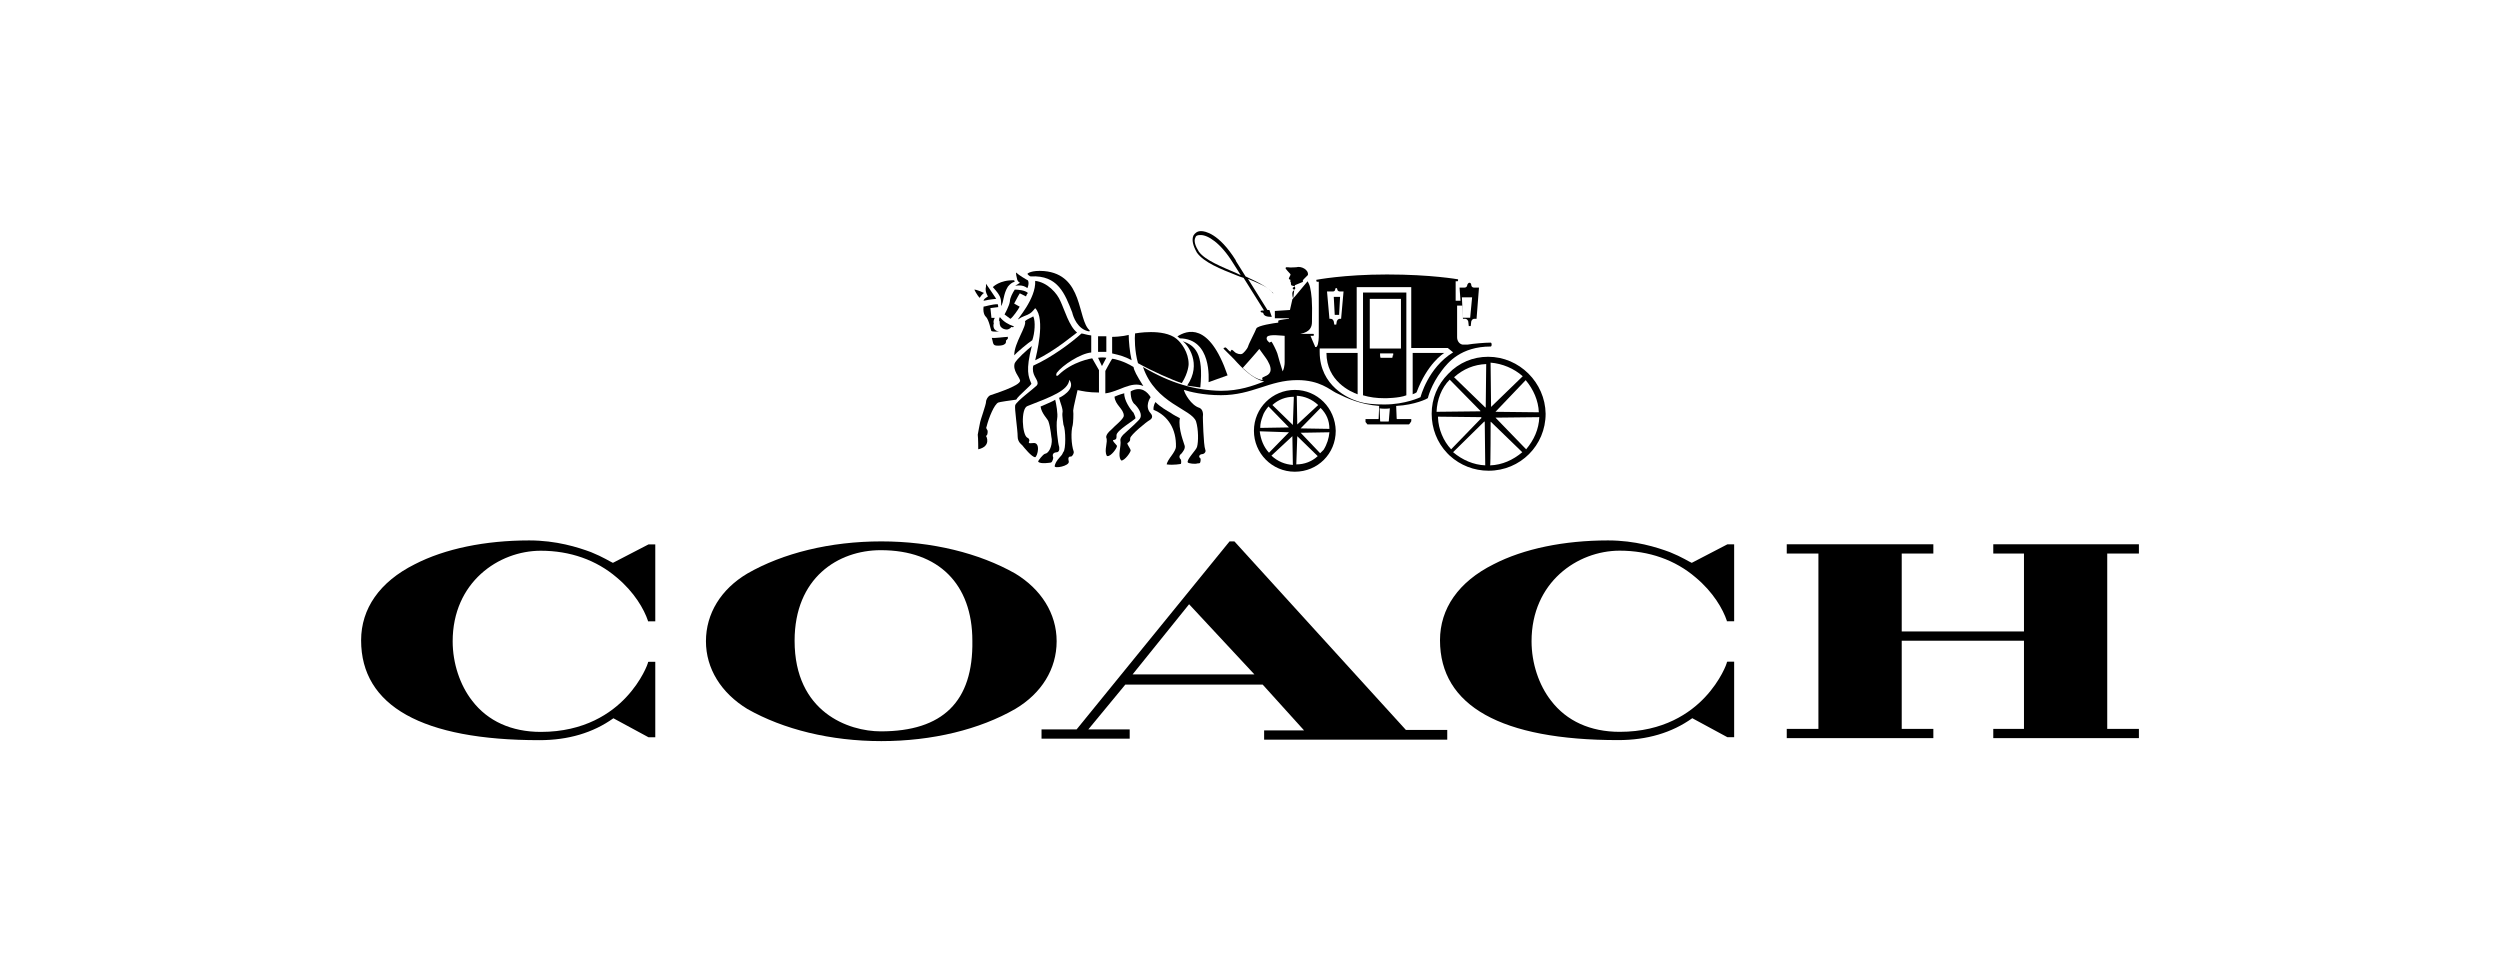 <svg width="180" height="70" viewBox="0 0 180 70" fill="none" xmlns="http://www.w3.org/2000/svg">
<path d="M73.098 41.295C70.503 39.823 67.1 38.98 63.453 38.98C59.77 38.98 56.368 39.823 53.808 41.295C51.916 42.418 50.828 44.17 50.828 46.17C50.828 48.135 51.916 49.888 53.808 51.045C56.403 52.518 59.805 53.36 63.453 53.36C67.135 53.36 70.538 52.518 73.098 51.045C74.99 49.923 76.078 48.17 76.078 46.17C76.078 44.17 74.955 42.418 73.098 41.295ZM63.418 52.658C61.103 52.658 57.211 51.29 57.211 46.135C57.211 41.61 60.331 39.613 63.418 39.613C67.59 39.613 70.01 42.068 70.01 46.135C70.08 50.518 67.873 52.658 63.418 52.658Z" fill="black"/>
<path d="M154.001 39.855V39.188H143.516V39.855H145.726V45.465H136.924V39.855H139.201V39.188H128.646V39.855H130.926V52.48H128.646V53.145H139.201V52.48H136.924V46.132H145.726V52.48H143.516V53.145H154.001V52.48H151.721V39.855H154.001Z" fill="black"/>
<path d="M88.877 38.98H88.528L77.515 52.518H74.99V53.185H81.338V52.518H78.358L81.023 49.29H90.912L93.892 52.588H91.017V53.255H104.202V52.553H101.222L88.877 38.98ZM81.548 48.555L85.615 43.505L90.315 48.555H81.548Z" fill="black"/>
<path d="M44.13 40.525C43.955 40.455 43.427 40.105 42.552 39.753C41.605 39.403 40.062 38.91 38.1 38.91C34.945 38.91 32.032 39.505 29.86 40.628C27.332 41.893 26 43.823 26 46.103C26 50.837 30.417 53.292 38.835 53.292C40.905 53.292 42.692 52.767 44.165 51.715L46.69 53.082H47.18V47.648H46.69L46.655 47.682V47.718C46.655 47.752 46.235 48.98 45.077 50.207C44.025 51.33 42.097 52.697 38.94 52.697C36.835 52.697 35.117 51.925 33.995 50.453C33.117 49.33 32.592 47.752 32.592 46.175C32.592 41.933 35.89 39.653 38.94 39.653C41.045 39.653 42.937 40.32 44.41 41.583C45.672 42.635 46.375 43.863 46.655 44.703V44.737H47.18V39.198H46.69L44.13 40.525Z" fill="black"/>
<path d="M121.806 40.525C121.631 40.455 121.104 40.105 120.229 39.753C119.282 39.403 117.739 38.91 115.777 38.91C112.622 38.91 109.709 39.505 107.537 40.628C105.012 41.89 103.68 43.818 103.68 46.097C103.68 50.832 108.097 53.287 116.514 53.287C118.584 53.287 120.371 52.762 121.844 51.71L124.369 53.077H124.859V47.642H124.369L124.334 47.678V47.712C124.334 47.748 123.914 48.975 122.756 50.203C121.704 51.325 119.777 52.692 116.619 52.692C114.514 52.692 112.797 51.92 111.674 50.447C110.796 49.325 110.272 47.748 110.272 46.17C110.272 41.928 113.569 39.648 116.619 39.648C118.724 39.648 120.617 40.315 122.089 41.578C123.351 42.63 124.054 43.858 124.334 44.698V44.733H124.859V39.193H124.369L121.806 40.525Z" fill="black"/>
<path d="M97.749 28.39V25.41H95.504C95.504 27.443 97.259 28.215 97.749 28.39Z" fill="black"/>
<path d="M101.678 28.39C101.748 28.355 101.853 28.355 101.993 28.25C102.766 26.18 103.923 25.445 103.993 25.41C103.291 25.41 102.241 25.41 101.713 25.41V28.39H101.678Z" fill="black"/>
<path d="M79.341 26.356L79.656 25.761C79.481 25.726 79.27 25.726 79.061 25.761L79.341 26.356Z" fill="black"/>
<path d="M81.477 25.936C81.337 25.341 81.267 24.533 81.267 24.113C80.672 24.253 80.179 24.253 80.074 24.253V25.446C80.672 25.586 80.952 25.656 81.477 25.936Z" fill="black"/>
<path d="M79.656 25.333V24.211C79.586 24.211 79.131 24.211 79.061 24.211V25.333C79.061 25.333 79.201 25.333 79.376 25.333C79.516 25.333 79.656 25.333 79.656 25.333Z" fill="black"/>
<path d="M85.091 27.582C85.581 26.81 85.581 26.215 85.581 26.215C85.581 25.372 85.056 24.672 84.704 24.392C83.756 23.62 81.724 24.007 81.724 24.007C81.689 24.322 81.689 25.27 81.934 26.147C82.846 26.67 84.496 27.407 85.091 27.582Z" fill="black"/>
<path d="M82.846 28.599C82.636 28.249 82.179 27.756 81.409 28.179C81.409 28.179 81.374 28.881 81.724 29.126C81.864 29.266 82.249 29.721 82.109 30.073C82.074 30.248 81.231 30.951 81.021 31.161C80.601 31.511 80.671 31.721 80.671 31.721C80.741 32.106 80.461 32.809 80.706 33.123C80.741 33.158 80.741 33.158 80.741 33.158C80.986 33.158 81.409 32.563 81.409 32.421C81.409 32.351 81.164 32.001 81.164 31.931C81.199 31.861 81.234 31.896 81.339 31.756C81.374 31.721 81.374 31.581 81.374 31.546C81.409 31.301 82.566 30.354 82.776 30.248C83.126 30.039 82.846 29.759 82.846 29.759C82.391 29.266 82.811 28.634 82.846 28.599Z" fill="black"/>
<path d="M78.639 25.799C78.639 25.799 77.201 26.009 76.184 27.027C76.114 27.097 76.044 27.027 76.044 27.027C76.044 27.027 76.044 26.957 76.079 26.852C76.499 26.292 77.796 25.449 78.569 25.379V24.152C78.254 24.117 77.974 24.012 77.867 24.012C77.129 24.679 75.727 25.729 74.394 26.327C74.254 26.994 74.709 27.274 74.709 27.589C74.709 27.659 74.674 27.729 74.639 27.764C74.394 28.009 73.237 28.852 73.097 29.167C73.027 29.377 73.272 30.919 73.272 31.447C73.272 31.832 73.587 32.042 73.587 32.042C73.727 32.217 74.289 32.919 74.534 32.919C74.709 32.849 74.954 31.797 74.359 31.902C74.044 31.936 74.044 31.902 74.114 31.727C74.114 31.657 74.079 31.552 73.974 31.517C73.589 31.342 73.484 29.412 73.974 29.237C75.692 28.569 76.919 28.114 76.989 27.344C77.514 28.047 76.287 28.642 76.252 28.642C76.322 28.957 76.567 29.484 76.496 29.729C76.462 29.904 76.567 30.572 76.567 30.572C76.742 30.957 76.742 32.359 76.567 32.537C76.531 32.572 76.496 32.712 76.427 32.782C76.287 32.956 76.007 33.202 75.936 33.554C75.901 33.764 76.989 33.554 76.954 33.239C76.954 33.169 76.884 33.029 76.954 32.924C76.989 32.854 77.094 32.889 77.164 32.854C77.234 32.784 77.339 32.644 77.304 32.504C77.129 32.014 77.094 31.067 77.234 30.612C77.269 30.472 77.304 29.769 77.269 29.559C77.269 29.384 77.584 28.122 77.584 28.087C77.934 28.157 78.356 28.262 79.126 28.262C79.126 27.877 79.126 27.737 79.126 26.649L78.639 25.799Z" fill="black"/>
<path d="M82.319 27.794C81.829 27.022 81.651 26.672 81.616 26.427C80.949 26.007 80.249 25.832 80.074 25.832C79.934 26.042 79.584 26.709 79.584 26.709C79.584 27.797 79.584 27.937 79.584 28.322C80.531 28.217 81.441 27.41 82.319 27.794Z" fill="black"/>
<path d="M85.475 27.759C85.825 27.829 86 27.829 86.423 27.899C86.668 25.409 86.038 24.884 85.16 24.566C85.51 24.814 86.563 26.181 85.475 27.759Z" fill="black"/>
<path d="M71.555 23.27C71.52 23.235 71.52 23.06 71.625 22.885C71.59 22.885 71.38 22.885 71.38 22.885C71.38 22.885 71.38 22.885 71.38 22.85L71.31 22.182L71.87 22.112C71.87 22.112 71.87 21.972 71.835 21.902C71.415 21.902 70.922 22.077 70.817 22.077C70.747 22.637 70.992 22.815 70.992 22.815C71.202 23.025 71.342 23.762 71.377 23.832C71.517 23.902 71.797 23.867 71.937 23.867C71.377 23.795 71.555 23.27 71.555 23.27Z" fill="black"/>
<path d="M74.395 22.777C74.325 22.847 73.975 22.952 73.8 23.127C73.94 23.477 73.027 24.705 73.027 25.547C73.027 25.582 73.027 25.547 73.027 25.582C73.202 25.372 74.045 24.67 74.325 24.495C74.5 24.005 74.57 23.13 74.395 22.777Z" fill="black"/>
<path d="M71.412 24.326C71.412 24.326 71.412 24.361 71.447 24.466C71.517 24.781 71.517 24.886 71.832 24.886C71.867 24.886 72.5 24.921 72.427 24.536C72.427 24.501 72.602 24.396 72.567 24.326C72.567 24.186 72.532 24.256 72.532 24.256C72.325 24.256 71.66 24.361 71.412 24.326Z" fill="black"/>
<path d="M71.133 21.342C70.923 21.482 70.818 21.552 70.818 21.657C70.853 21.657 70.993 21.622 71.168 21.587C71.238 21.587 71.343 21.552 71.413 21.552C71.483 21.552 71.623 21.517 71.728 21.517C71.483 21.132 70.991 20.43 70.991 20.43C70.991 20.43 70.991 20.465 70.991 20.64C70.888 20.992 71.133 21.342 71.133 21.342Z" fill="black"/>
<path d="M74.256 27.614C74.046 27.124 73.836 26.666 74.291 24.914C73.906 25.229 73.238 25.826 73.063 26.142C72.888 26.666 73.413 27.159 73.448 27.404C73.483 27.789 71.378 28.422 71.308 28.456C71.133 28.526 70.993 28.771 70.993 28.947C70.993 29.122 70.573 30.314 70.573 30.384C70.538 30.524 70.398 31.296 70.398 31.296C70.433 31.541 70.433 32.349 70.433 32.349C71.381 32.139 71.028 31.401 70.993 31.401C70.993 31.366 71.028 31.366 71.063 31.331C71.098 31.262 71.133 31.087 71.098 30.981C70.958 30.806 71.028 30.736 71.028 30.736C71.203 30.034 71.588 29.124 71.871 28.984C71.906 28.949 72.888 28.809 73.168 28.774C73.308 28.491 74.326 27.684 74.256 27.614Z" fill="black"/>
<path d="M81.616 29.719C81.406 29.509 80.913 28.806 80.948 28.316C80.633 28.386 80.246 28.561 80.246 28.561C80.281 29.156 80.913 29.439 80.913 29.929C80.913 30.174 80.211 30.701 80.001 30.946C79.581 31.296 79.651 31.506 79.651 31.506C79.791 31.821 79.476 32.419 79.686 32.804C79.686 32.839 79.721 32.839 79.756 32.839C80.001 32.839 80.424 32.279 80.424 32.101C80.424 32.066 80.003 31.681 80.178 31.681C80.424 31.646 80.388 31.506 80.388 31.331C80.388 30.981 81.756 30.209 81.756 30.104C81.723 29.929 81.651 29.824 81.616 29.719Z" fill="black"/>
<path d="M74.921 29.271C74.991 29.761 75.411 30.149 75.481 30.324C75.656 30.814 75.691 31.516 75.726 31.621C75.761 32.146 75.516 32.639 75.236 32.674C75.096 32.709 74.746 33.164 74.746 33.234C74.886 33.444 75.659 33.304 75.659 33.304C75.799 33.269 75.834 32.954 75.834 32.954C75.694 32.604 76.008 32.569 76.044 32.569C76.359 32.569 76.254 32.149 76.254 32.149C76.183 31.974 76.008 30.676 76.114 30.149C76.183 29.799 76.044 29.061 75.974 28.781C75.763 28.919 75.484 29.024 74.921 29.271Z" fill="black"/>
<path d="M84.773 24.221C84.808 24.256 84.948 24.361 84.948 24.361C87.263 24.396 87.018 27.341 87.018 27.516L88.386 27.026C87.053 23.134 85.439 23.799 84.773 24.221Z" fill="black"/>
<path d="M85.3 32.107C85.265 31.932 84.81 30.879 84.95 30.107C84.88 30.072 84.46 29.862 84.283 29.722C84.038 29.582 83.545 29.302 83.195 28.949C83.195 28.949 83.02 29.194 83.055 29.509C84.108 29.929 84.703 30.912 84.668 32.174C84.668 32.419 84.248 32.947 84.248 32.947C84.003 33.297 84.003 33.437 84.003 33.437C84.493 33.507 85.02 33.402 85.02 33.402C85.055 33.367 85.055 33.157 85.02 33.087C84.775 32.842 85.055 32.667 85.055 32.667C85.195 32.492 85.335 32.317 85.3 32.107Z" fill="black"/>
<path d="M73.971 20.745C74.111 20.43 74.041 20.22 74.006 20.185C73.866 20.115 73.339 19.8 73.164 19.625C73.129 19.625 73.199 20.01 73.234 20.115C73.304 20.325 73.444 20.36 73.444 20.36C73.444 20.36 73.199 20.5 73.094 20.57C73.201 20.57 73.621 20.465 73.971 20.745Z" fill="black"/>
<path d="M72.748 22.956C72.888 22.887 73.343 22.254 73.416 22.079L73.031 21.869C73.031 21.869 73.031 21.869 73.031 21.834C73.241 21.414 73.416 21.131 73.416 21.131C73.416 21.131 73.416 21.131 73.451 21.131L73.871 21.341C73.941 21.166 73.941 21.166 74.011 21.096C73.801 20.887 73.273 20.852 73.063 20.852C72.923 21.061 72.713 21.447 72.713 21.694C72.678 22.009 72.328 22.642 72.328 22.642L72.748 22.956Z" fill="black"/>
<path d="M72.01 22.851C71.975 22.816 71.939 22.921 71.939 23.026C71.904 23.096 71.975 23.096 71.975 23.166C71.975 23.306 71.975 23.481 72.115 23.586C72.184 23.656 72.325 23.726 72.499 23.726C72.534 23.726 72.71 23.691 72.814 23.551C72.85 23.516 72.885 23.586 72.954 23.551C73.025 23.516 72.99 23.481 72.954 23.481C72.639 23.376 72.254 23.166 72.01 22.851Z" fill="black"/>
<path d="M77.2 22.496C77.27 22.811 77.585 23.724 78.428 23.864L78.463 23.794C77.55 23.021 78.043 19.762 75.165 19.516C74.253 19.446 73.973 19.691 73.973 19.726C73.973 19.726 74.113 19.901 74.218 19.901C76.183 19.796 76.675 21.164 77.2 22.496Z" fill="black"/>
<path d="M76.356 21.695C76.111 21.1 75.409 20.328 74.534 20.223C74.604 21.52 73.166 23.063 73.306 22.993C73.656 22.748 73.867 22.748 74.149 22.573C74.289 22.503 74.534 22.188 74.534 22.188C75.306 22.96 74.604 25.59 74.534 25.94C76.006 25.238 77.374 24.048 77.549 23.94C76.989 23.518 76.639 22.29 76.356 21.695Z" fill="black"/>
<path d="M70.54 21.447C70.575 21.377 70.75 21.131 70.855 21.096C70.715 21.027 70.33 20.852 70.152 20.852C70.152 20.852 70.33 21.237 70.54 21.447Z" fill="black"/>
<path d="M101.257 21.062H98.137V28.462C98.627 28.602 99.085 28.672 99.715 28.672C99.715 28.672 100.732 28.672 101.257 28.462C101.257 26.71 101.257 21.062 101.257 21.062ZM100.274 25.587C100.274 25.727 100.239 25.762 100.239 25.762H99.4C99.4 25.762 99.365 25.692 99.365 25.587C99.365 25.552 99.365 25.447 99.365 25.447H100.312V25.587H100.274ZM100.835 25.095C100.835 25.095 100.414 25.095 99.712 25.095C99.045 25.095 98.624 25.095 98.624 25.095V21.517H100.869V25.095H100.835Z" fill="black"/>
<path d="M96.416 22.672L96.486 21.375H96.031L96.101 22.672H96.416Z" fill="black"/>
<path d="M93.052 21.547L92.877 22.319L91.79 22.389V22.914H92.807V22.949C92.807 22.949 92.14 23.019 92.035 23.089C92.035 23.089 92.035 23.159 92.035 23.229C91.72 23.264 90.562 23.439 90.457 23.649C90.387 23.859 89.897 24.772 89.862 24.947C89.792 25.157 89.512 25.437 89.442 25.472C89.302 25.542 89.022 25.472 88.882 25.332C88.847 25.297 88.707 25.157 88.672 25.192C88.637 25.227 88.602 25.262 88.602 25.332C88.462 25.262 88.392 25.122 88.252 25.017C88.252 25.017 88.182 25.017 88.112 25.052C88.077 25.087 88.112 25.122 88.112 25.122C88.322 25.332 88.602 25.612 88.85 25.859C89.445 26.527 90.217 27.297 91.025 27.472C90.182 27.787 89.237 28.139 87.905 28.139C86.012 28.104 84.257 27.579 82.295 26.422C83.207 29.087 85.802 29.437 86.117 30.349C86.292 30.909 86.292 31.822 86.187 32.171C86.152 32.382 85.415 33.084 85.52 33.294C85.555 33.364 86.045 33.434 86.222 33.364C86.292 33.364 86.362 33.364 86.397 33.329C86.432 33.294 86.467 33.084 86.432 33.014C86.432 32.979 86.362 32.944 86.362 32.944C86.292 32.804 86.432 32.699 86.537 32.699C86.712 32.699 86.852 32.524 86.782 32.384C86.642 32.034 86.607 30.034 86.607 30.034C86.642 29.789 86.607 29.474 86.362 29.366C85.767 29.192 85.275 28.314 85.24 28.069C85.66 28.209 86.642 28.454 87.905 28.454C90.185 28.454 91.377 27.367 93.41 27.367C95.022 27.367 95.76 28.069 96.18 28.279C97.022 28.699 97.967 29.122 99.3 29.227L99.264 30.104C99.264 30.139 99.264 30.174 99.23 30.174H98.317C98.317 30.174 98.317 30.209 98.317 30.314C98.317 30.349 98.317 30.384 98.317 30.384L98.457 30.559C98.807 30.559 101.122 30.559 101.437 30.559C101.472 30.559 101.577 30.384 101.577 30.384C101.577 30.384 101.612 30.349 101.612 30.314C101.612 30.244 101.612 30.174 101.612 30.174H100.595C100.559 30.174 100.559 30.139 100.559 30.104L100.524 29.227C101.892 29.157 102.769 28.702 102.805 28.666C102.805 28.666 103.015 27.719 103.822 26.666C104.242 26.107 105.189 24.949 107.33 24.949C107.33 24.949 107.399 24.949 107.399 24.809C107.399 24.669 107.33 24.669 107.33 24.669C106.909 24.669 106.102 24.739 105.682 24.809C105.507 24.809 105.367 24.809 105.297 24.809C105.087 24.774 104.912 24.564 104.912 24.284C104.912 24.249 104.912 22.637 104.912 22.004H105.297L105.332 22.952H105.472C105.682 22.952 105.717 23.162 105.717 23.162L105.752 23.477H105.892L105.927 23.162C105.927 23.162 105.962 22.952 106.172 22.952H106.312L106.487 20.707H106.137C105.927 20.707 105.927 20.497 105.927 20.497C105.927 20.497 105.927 20.357 105.787 20.357C105.717 20.357 105.647 20.497 105.647 20.497C105.647 20.497 105.647 20.707 105.437 20.707H105.087L105.157 21.654H104.807C104.807 21.584 104.807 20.252 104.807 20.252H104.947C104.947 20.252 104.982 20.217 104.982 20.182C104.982 20.147 104.982 20.112 104.982 20.112C104.982 20.112 103.052 19.762 99.862 19.762C96.742 19.762 94.777 20.147 94.777 20.147C94.777 20.147 94.777 20.182 94.777 20.217C94.777 20.252 94.812 20.287 94.812 20.287H94.952V24.179C94.952 24.214 94.952 24.774 94.812 24.952C94.777 24.987 94.777 24.987 94.742 24.987C94.672 24.987 94.672 24.952 94.672 24.917C94.602 24.742 94.357 24.214 94.357 24.179H94.567C94.567 24.179 94.602 24.144 94.602 24.109C94.602 24.074 94.567 24.039 94.567 24.039H93.62C94.357 23.899 94.462 23.514 94.462 23.162C94.497 21.584 94.427 21.162 94.322 20.672C94.287 20.497 94.147 20.252 94.147 20.252L93.27 21.304L93.052 21.547ZM105.992 21.407L105.852 22.879H105.327L105.257 21.407H105.992ZM91.09 27.089C91.055 27.124 90.88 27.159 90.88 27.229C90.88 27.299 90.88 27.299 90.915 27.369C90.425 27.299 89.967 26.949 89.477 26.491C89.512 26.457 90.6 25.229 90.67 25.124C90.81 25.334 91.195 25.827 91.265 25.967C91.72 26.739 91.37 26.984 91.09 27.089ZM92.352 26.739C92.282 26.529 92.002 25.617 91.967 25.442C91.897 25.232 91.617 24.669 91.547 24.599C91.512 24.599 91.407 24.669 91.407 24.669C91.407 24.669 91.092 24.459 91.232 24.249C91.407 24.039 92.32 24.179 92.495 24.179V25.967C92.492 26.002 92.527 26.387 92.352 26.739ZM95.965 20.987C96.14 20.987 96.14 20.812 96.14 20.812C96.14 20.812 96.14 20.742 96.21 20.742C96.28 20.742 96.28 20.812 96.28 20.812C96.28 20.812 96.28 20.987 96.49 20.987H96.735L96.56 22.952H96.49C96.28 22.952 96.245 23.162 96.245 23.162L96.21 23.372H96.07L96.035 23.162C96.035 23.162 96 22.952 95.79 22.952H95.72L95.545 20.987H95.965ZM99.997 30.279C99.997 30.314 99.997 30.349 99.962 30.349H99.402C99.368 30.349 99.368 30.314 99.368 30.279L99.332 29.401C99.507 29.436 99.927 29.436 100.069 29.401L99.997 30.279ZM102.277 28.596C102.277 28.596 101.189 29.122 99.683 29.122C98.98 29.122 98.314 29.087 97.717 28.877C97.157 28.702 95.017 27.824 95.017 25.334V25.089H97.682V20.672H101.61V25.054H104.239L104.625 25.369C102.802 26.491 102.277 28.596 102.277 28.596Z" fill="black"/>
<path d="M91.646 21.096C91.296 20.676 90.594 20.323 89.681 19.903L88.979 18.781C88.979 18.781 88.979 18.781 88.979 18.746C87.751 16.781 86.734 16.641 86.489 16.641H86.454C86.209 16.641 86.034 16.781 85.929 16.956C85.789 17.271 85.894 17.693 86.174 18.183C86.664 18.886 87.891 19.375 89.049 19.831C89.224 19.901 89.399 19.971 89.539 20.006L91.011 22.355H90.976C90.906 22.355 90.731 22.355 90.766 22.425C90.801 22.566 90.941 22.425 90.976 22.601C91.046 22.846 91.571 22.811 91.571 22.811L91.396 22.321H91.256L89.854 20.076C90.591 20.391 91.256 20.636 91.571 21.023L91.606 21.058C91.641 21.058 91.641 21.058 91.641 21.023C91.681 21.166 91.681 21.166 91.646 21.096ZM89.086 19.693C87.964 19.203 86.771 18.746 86.316 18.116C86.072 17.731 85.931 17.343 86.071 17.098C86.106 16.958 86.246 16.923 86.421 16.923C86.421 16.923 86.421 16.923 86.456 16.923C86.946 16.923 87.859 17.448 88.771 18.923L89.331 19.801C89.261 19.763 89.191 19.763 89.086 19.693Z" fill="black"/>
<path d="M73.027 20.181C71.974 20.146 71.484 20.671 71.484 20.671C71.484 20.671 71.834 21.056 71.904 21.196C72.114 21.511 72.079 21.791 72.079 22.039C72.289 21.724 72.219 21.196 72.569 20.636C72.709 20.461 72.884 20.321 73.059 20.286C73.027 20.216 73.027 20.216 73.027 20.181Z" fill="black"/>
<path d="M93.119 21.412L93.189 20.852L93.259 20.782L93.224 20.537L93.819 20.292C93.784 20.222 93.784 20.222 93.854 20.117C93.889 20.082 94.099 19.872 94.169 19.802C94.239 19.417 93.679 19.134 93.327 19.242C93.187 19.242 92.907 19.277 92.732 19.242C92.697 19.242 92.592 19.242 92.592 19.242L92.557 19.312C92.557 19.347 92.802 19.627 92.907 19.732C92.977 19.802 92.697 20.082 92.837 20.117C92.837 20.117 92.907 20.117 92.907 20.152C92.907 20.152 92.907 20.222 92.907 20.292L92.942 20.327C92.942 20.362 92.942 20.502 92.977 20.537C93.012 20.572 93.222 20.607 93.222 20.607C93.222 20.607 93.222 20.607 93.222 20.642L93.152 20.677C93.117 20.677 93.012 20.747 93.117 20.817C93.152 20.852 93.187 20.887 93.187 20.887C93.152 20.922 93.047 20.957 93.047 21.132C93.047 21.307 93.082 21.447 93.117 21.517L93.119 21.412Z" fill="black"/>
<path d="M93.228 28.074C91.616 28.074 90.283 29.372 90.283 31.019C90.283 32.632 91.581 33.964 93.228 33.964C94.876 33.964 96.173 32.667 96.173 31.019C96.138 29.372 94.841 28.074 93.228 28.074ZM93.438 30.529L93.403 30.564L93.368 28.494C93.928 28.529 94.456 28.739 94.911 29.162L93.438 30.529ZM93.403 31.439V31.404L94.876 32.842C94.456 33.227 93.928 33.437 93.333 33.437L93.403 31.439ZM95.716 30.879L93.646 30.844L95.083 29.372C95.506 29.792 95.716 30.282 95.716 30.879ZM95.051 32.632L93.648 31.159L95.718 31.124C95.683 31.544 95.543 32.002 95.298 32.387C95.226 32.457 95.156 32.527 95.051 32.632ZM92.806 30.774L90.736 30.809C90.736 30.494 90.806 30.249 90.911 29.967C90.981 29.722 91.156 29.477 91.331 29.264L92.698 30.667L92.806 30.774ZM93.051 31.404L93.086 33.474C92.526 33.439 91.998 33.229 91.543 32.807L93.051 31.404ZM93.086 30.564V30.599L91.613 29.162C92.033 28.777 92.561 28.567 93.156 28.567L93.086 30.564ZM92.806 31.124L91.368 32.597C90.983 32.177 90.773 31.649 90.701 31.054L92.806 31.124Z" fill="black"/>
<path d="M107.148 25.688C106.06 25.688 105.043 26.108 104.273 26.915C103.5 27.688 103.08 28.703 103.08 29.79C103.08 30.842 103.465 31.86 104.202 32.63C104.237 32.665 104.273 32.7 104.342 32.77L104.377 32.805C105.15 33.507 106.13 33.892 107.182 33.892C109.462 33.892 111.285 32.07 111.285 29.79C111.252 27.545 109.392 25.688 107.148 25.688ZM109.637 27.09L107.392 29.265L107.357 29.3V29.265L107.322 26.11C108.165 26.177 109.007 26.527 109.637 27.09ZM107.325 30.385C107.325 30.385 107.325 30.35 107.36 30.385L109.605 32.56C108.937 33.12 108.167 33.472 107.29 33.507C107.325 33.507 107.325 30.385 107.325 30.385ZM107.674 29.65L109.85 27.37C110.41 28.038 110.762 28.842 110.797 29.685L107.674 29.65ZM107.674 30.07L110.83 30.035C110.795 30.912 110.445 31.682 109.882 32.35L107.674 30.07ZM106.973 29.3C106.973 29.3 106.973 29.37 106.937 29.335L104.692 27.16C105.36 26.565 106.13 26.247 107.007 26.212L106.973 29.3ZM106.867 30.35C106.867 30.35 106.902 30.35 106.902 30.385L106.937 33.505C106.095 33.47 105.29 33.12 104.622 32.557L106.867 30.35ZM106.552 29.545L106.587 29.58C106.622 29.615 106.552 29.615 106.552 29.615L103.432 29.65C103.468 28.773 103.783 27.932 104.38 27.335L106.552 29.545ZM103.502 30L106.622 30.035C106.658 30.035 106.658 30.035 106.658 30.07V30.105L104.482 32.35C103.923 31.755 103.57 30.912 103.535 30.07V30H103.502Z" fill="black"/>
</svg>
